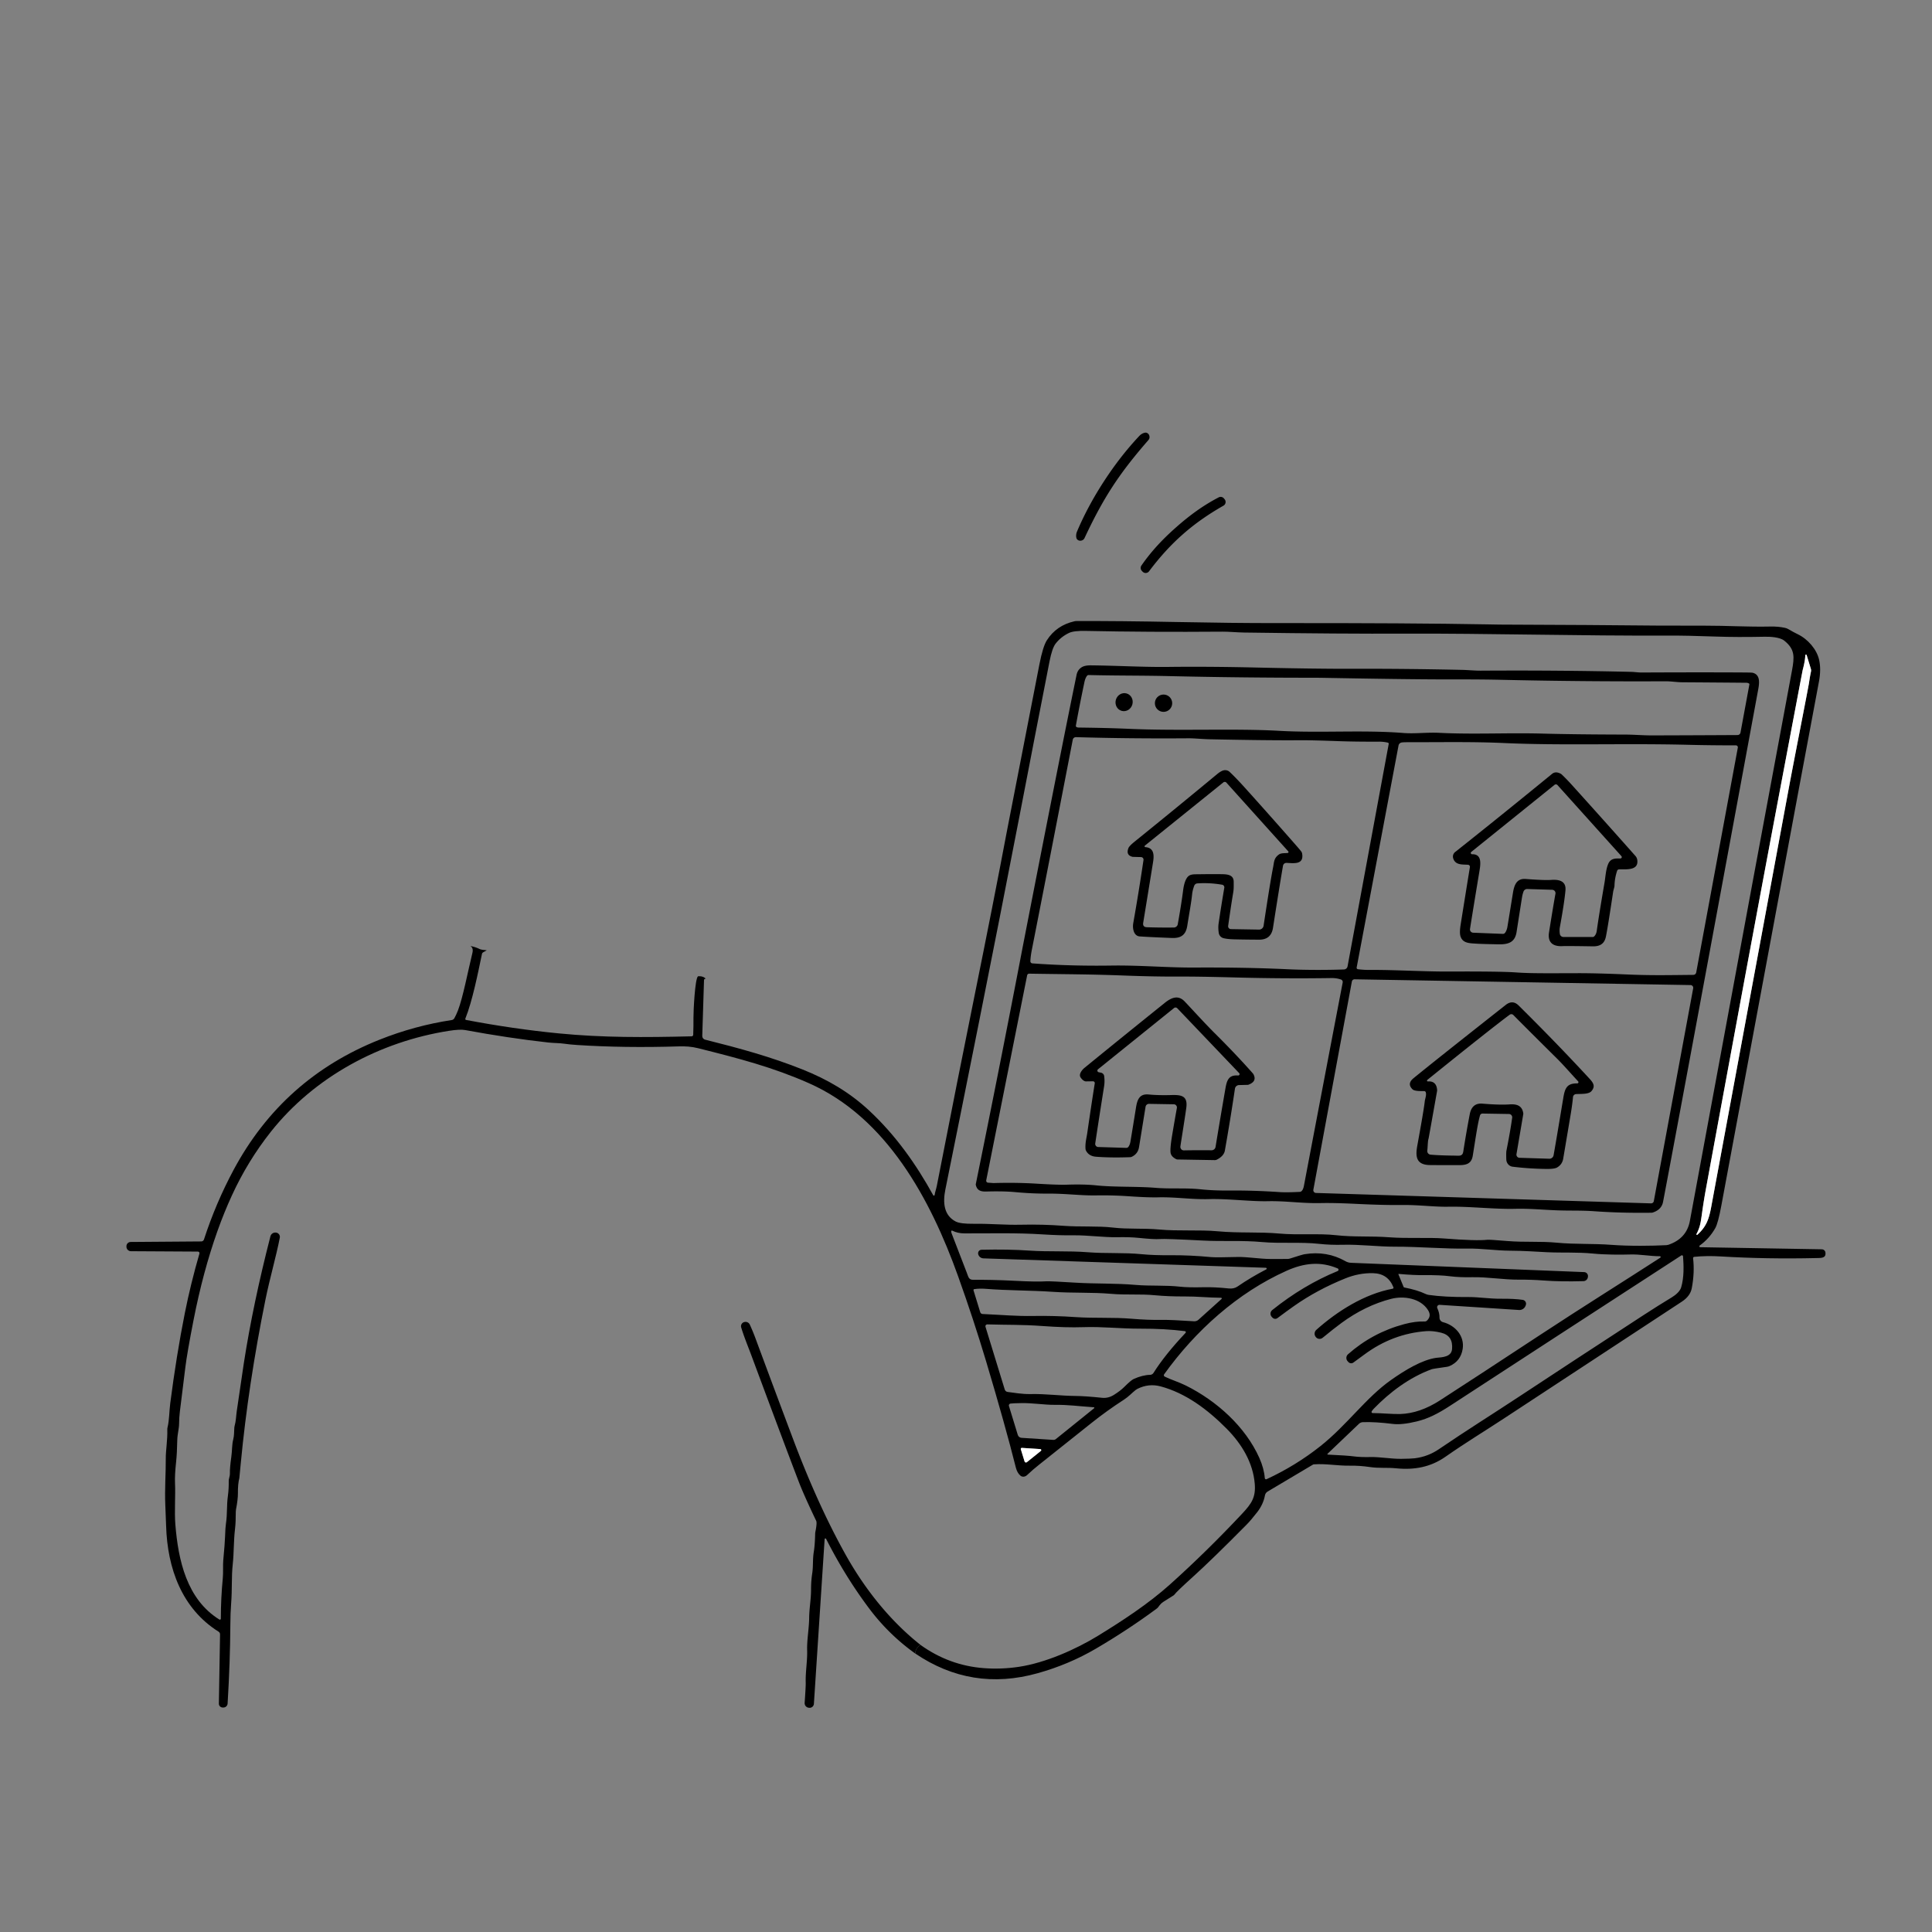 <svg height="400" viewBox="0 0 400 400" width="400" xmlns="http://www.w3.org/2000/svg"><rect x="0" y="0" width="400" height="400" fill="#808080" stroke="none"/><g stroke-width=".394"><path d="m230.345 100.73c-2.287 3.509-4.068 6.97-5.799 10.656q-.221.469-.741.552a.777.855 79.6 0 1 -.958-.595q-.138-.647.154-1.333 2.22-5.231 5.598-10.416 3.379-5.184 7.274-9.328.509-.54 1.155-.678a.855.777 76.7 0 1 .934.639q.134.509-.209.899c-2.673 3.071-5.121 6.099-7.408 9.603z"/><path d="m244.865 110.649q-3.651 3.205-6.966 7.632a.875.875 0 0 1 -1.333.079l-.162-.17a.879.875 40.6 0 1 -.087-1.1c2.101-3.04 4.49-5.543 7.218-7.948 2.728-2.409 5.511-4.467 8.787-6.17a.879.875 56.6 0 1 1.084.225l.146.181a.875.875 0 0 1 -.244 1.313q-4.81 2.736-8.444 5.957z"/><path d="m189.487 342.342c.076-.854.448-1.442 1.116-1.762 3.942 2.82 8.281 4.415 13.018 4.786 2.431.189 4.874.1 7.329-.268 5.531-.832 11.819-3.631 16.368-6.422 4.971-3.047 10.447-6.615 14.949-10.664 5.13-4.612 10.107-9.494 14.93-14.646 1.959-2.089 2.815-3.398 2.586-6.162-.359-4.376-2.681-8.243-5.819-11.409-3.982-4.017-8.496-7.372-13.672-8.76-1.645-.439-3.245-.268-4.798.512-.134.068-.26.149-.378.24-.706.552-1.443 1.368-2.393 1.983-2.368 1.53-4.627 3.153-6.777 4.869-6.266 5.001-9.886 7.885-10.861 8.649-.765.597-1.581 1.304-2.448 2.121-.404.379-.987.43-1.356.118-.452-.381-.771-.94-.958-1.675-1.464-5.832-3.526-13.196-6.185-22.093-1.716-5.732-3.647-11.59-5.791-17.575-5.661-15.809-14.76-32.824-30.916-39.94-7.475-3.292-14.263-5.062-22.901-7.226-1.333-.335-2.637-.418-3.966-.375-7.509.237-14.555.139-21.139-.292-.993-.066-1.842-.151-2.547-.256-1.127-.166-2.093-.114-3.394-.26-5.43-.602-11.159-1.46-17.188-2.574-.699-.131-1.808-.079-3.327.158-14.303 2.235-27.876 9.521-36.9 20.91-3.188 4.026-5.873 8.416-8.054 13.167-1.08 2.347-2.075 4.798-2.984 7.352-2.003 5.632-3.658 11.798-4.967 18.497-.878 4.486-1.44 7.726-1.687 9.718-.547 4.373-.926 7.439-1.139 9.197-.102.844-.155 1.677-.158 2.499-.008 1.037-.347 2.176-.375 3.323-.039 1.916-.118 3.419-.237 4.51-.208 1.934-.285 3.432-.233 4.494.122 2.417-.146 5.886.071 8.559.595 7.341 2.334 15.462 9.111 19.664.135.081.306-.015.304-.17.003-2.807.138-5.605.406-8.393.114-1.179.004-2.72.095-3.678.221-2.373.346-4.02.375-4.94.037-1.235.1-2.146.189-2.732.307-2.062.102-3.544.406-5.768.124-.915.179-1.932.166-3.051-.003-.12.012-.241.043-.359.139-.507.205-.903.197-1.187-.021-.749.078-1.894.296-3.434.185-1.305.099-2.436.402-3.615.209-.828.146-1.526.217-2.425.011-.105.029-.209.055-.311.296-1.045.3-2.015.453-3.103.71-4.904 1.2-8.229 1.47-9.974 1.269-8.171 3.101-16.906 5.496-26.205.133-.52.643-.852 1.175-.765l.039.004c.493.082.823.555.729 1.049-.698 3.662-2.089 8.476-2.969 12.809-2.371 11.696-4.074 22.98-5.109 33.853-.197 2.071-.298 3.116-.304 3.134-.208.786-.305 1.823-.292 3.11.008.833-.125 1.958-.398 3.375-.029.152-.043.307-.043.461.003 1.453-.046 2.598-.146 3.434-.315 2.637-.221 5.015-.481 7.419-.296 2.72-.091 5.034-.339 8.235-.097 1.264-.15 2.681-.158 4.25-.029 5.162-.218 10.622-.568 16.38-.029.457-.407.813-.863.812h-.154c-.444 0-.801-.364-.792-.808l.244-14.334c.005-.225-.109-.436-.3-.556-7.62-4.782-10.609-13.152-10.865-21.884-.039-1.275-.095-2.699-.166-4.273-.154-3.371.126-6.954.095-9.667-.02-1.66.386-3.93.315-6.02-.005-.131.007-.261.035-.386.402-1.675.351-3.315.572-5.034.854-6.626 1.858-12.84 3.012-18.643.807-4.058 1.817-8.182 3.032-12.371.061-.21-.095-.419-.311-.418l-13.865-.079c-.514-.002-.93-.415-.934-.926v-.067c-.025-.497.37-.915.867-.919l14.626-.11c.254 0.0.479-.164.556-.406 1.632-5.017 3.678-9.822 6.138-14.413 6.783-12.647 16.851-21.629 30.202-26.946 4.87-1.94 9.857-3.297 14.961-4.072.231-.035.432-.176.544-.382.268-.486.512-1.013.733-1.581 1.041-2.689 2.041-7.996 3-11.923.168-.689.029-1.168-.418-1.439.665.113 1.315.326 1.951.639.208.1.69.181 1.447.244l-.777.434c-.11.06-.189.165-.217.288-.82 3.927-1.969 9.736-3.446 13.429-.046.116.025.246.15.272 6.549 1.246 12.947 2.174 19.191 2.783 9.099.891 17.705.844 27.513.607.175-.004.317-.144.323-.319.045-1.196.062-2.375.051-3.536-.013-1.275.302-8.134.946-8.578 1.138-.105 1.597.509 1.597.509-.18-.034-.348.096-.359.276l-.363 11.547c-.022.368.221.7.58.788 7.1 1.778 13.688 3.576 20.212 6.189 5.074 2.03 9.694 4.68 13.853 8.578 5.444 5.093 9.639 11.042 13.175 17.453.07.131.267.096.288-.051.095-.658.331-1.246.457-1.908 2.975-15.249 5.568-28.32 7.778-39.214 2.647-13.052 4.9-24.507 6.761-34.365.36-1.898 2.593-13.355 6.698-34.373.481-2.473.993-4.134 1.538-4.983 1.311-2.063 3.22-3.379 5.724-3.946.147-.032.296-.047.445-.047 5.866-.021 12.81.047 20.831.205 7.716.152 14.548.226 20.496.221 18.689-.016 33.21.072 43.562.264 1.832.032 2.752.047 2.76.047 11.317.052 17.296.081 17.938.087 11.162.113 19.362.159 24.6.138 4.344-.016 8.74.28 13.542.177 1.014-.021 1.992.07 2.933.272.253.055.497.151.721.284.715.423 1.346.765 1.892 1.025 2.141 1.021 3.954 3.162 4.439 5.271.302 1.325.296 2.831-.02 4.518-1.627 8.649-3.041 16.206-4.242 22.668-3.267 17.567-8.594 46.2-15.982 85.899-.449 2.405-.867 3.948-1.254 4.628-.823 1.451-1.896 2.649-3.221 3.595-.148.106-.075.339.106.343l25.199.434c.362.005.668.269.725.627.193 1.258-.907 1.163-1.884 1.187-6.82.158-13.408.046-19.763-.335-1.953-.118-3.792-.091-5.519.083-.144.015-.247.143-.229.284.231 1.987.141 4.057-.272 6.209-.205 1.083-.883 2.005-2.034 2.768-2.605 1.727-14.919 9.814-36.943 24.261-4.171 2.736-7.841 4.948-12.028 7.873-3.067 2.141-6.426 2.76-10.163 2.389-1.951-.193-3.576.012-5.433-.26-1.464-.213-2.835-.309-4.112-.288-2.685.043-4.979-.453-7.494-.276-.093.005-.185.034-.268.083l-9.343 5.551c-.288.17-.489.458-.552.788-.223 1.222-.749 2.371-1.577 3.446-.875 1.133-1.629 2.018-2.263 2.657-4.72 4.773-8.437 8.384-11.149 10.833-2.218 2.005-3.481 3.222-3.789 3.651-.026.036-.058.067-.095.091l-2.184 1.38c-.282.18-.53.408-.733.674l-.382.497c-.047.06-.101.113-.162.158-3.958 2.936-8.175 5.716-12.651 8.342-3.732 2.192-7.77 3.894-12.115 5.105-9.099 2.541-17.535 1.176-25.31-4.096zm155.922-84.618c2.523-.852 4.011-2.502 4.463-4.952 10.347-55.933 17.388-93.887 21.123-113.862.548-2.921.647-4.482-1.573-6.264-.95-.765-3.024-.836-4.068-.816-3.842.079-7.186.067-10.029-.035-4.163-.15-7.506-.218-10.029-.205-17.346.087-38.071-.473-54.337-.402-8.713.039-19.843-.037-33.391-.229-1.506-.024-3.213-.193-4.471-.181-10.237.079-19.663.028-28.278-.154-1.666-.037-2.828.101-3.485.414-1.117.534-2.042 1.271-2.775 2.212-.484.623-.904 1.845-1.262 3.666-1.979 10.095-4.037 20.693-6.174 31.795-5.18 26.898-12.091 61.232-15.395 77.561-.556 2.748-.304 5.365 2.137 6.627.652.336 1.887.494 3.706.473 3.513-.043 6.465.272 9.832.193 3.007-.068 5.938.007 8.795.225 3.363.256 7.151.004 10.199.363 3.225.378 6.327.099 9.635.406 3.863.359 8.397.024 12.016.359 4.585.426 8.571.087 12.95.485 3.627.331 8.121-.067 11.539.323 3.828.434 7.155.142 11.121.442 3.674.276 8.208.004 11.192.237 4.581.36 7.627.451 9.138.272.242-.029 1.624.06 4.147.268 3.473.284 6.84.02 10.124.335 3.852.371 7.431.154 11.409.453 3.745.284 8.35.217 11.362.063.128-.008.255-.032.378-.071zm5.827-2.231c-.057.119.089.231.189.146 1.79-1.624 2.365-3.091 2.85-5.689 1.727-9.299 7.108-38.344 16.144-87.137.344-1.861 1.029-5.425 2.054-10.692 1.311-6.728 1.996-10.292 2.054-10.692.134-.938.273-1.737.418-2.397.039-.184.031-.374-.024-.552l-.871-2.842c-.04-.168-.288-.133-.28.039-.035 1.033-.347 2.306-.54 3.028-.05.179-1.857 9.72-5.421 28.625-3.787 20.087-8.685 46.5-14.693 79.236-.168.915-.355 2.051-.56 3.41-.39 2.582-.402 3.816-1.321 5.515zm-89.147 6.986-58.488-1.948c-.53-.019-.977-.395-1.084-.911l-.004-.028c-.07-.437.261-.835.702-.844 3.695-.084 7.003-.025 9.923.177 3.879.268 8.113.024 12.024.335 3.915.307 7.419.035 11.236.41 1.635.16 3.637.231 6.008.213 2.61-.021 5.385.108 8.326.386.683.066 2.523.058 5.519-.024 1.88-.047 4.664.406 6.706.414 1.774.005 2.971.004 3.591-.004.186-.003.37-.033.548-.091 1.682-.544 2.685-.842 3.008-.895 3.075-.497 5.894-.013 8.456 1.451.355.202.754.316 1.163.331l48.258 1.924c.475.018.837.432.788.903l-.012.102c-.042.48-.437.853-.919.867-3.143.089-5.892.045-8.247-.134-1.695-.129-3.39-.187-5.086-.173-3.205.024-6.513-.572-9.714-.509-1.803.037-3.348-.03-4.636-.201-1.325-.173-3.068-.248-5.231-.225-1.435.018-3.218-.067-5.35-.256-.038-.004-.066.037-.051.075l1.08 2.626c.022.056.072.097.13.106 1.803.35 3.276.798 4.419 1.344.207.097.427.163.654.197 2.179.318 4.959.465 8.342.442 1.873-.012 4.273.371 6.572.351 1.848-.018 3.363.059 4.545.233.513.076.822.609.635 1.092l-.051.138c-.213.556-.765.907-1.36.867l-16.432-1.068c-.372-.024-.633.361-.473.698.31.665.46 1.311.449 1.94-.01.445.291.838.725.95 2.523.647 4.51 2.862 4.068 5.57-.273 1.666-1.166 2.835-2.677 3.505-.191.086-.394.145-.603.173-1.895.26-2.944.427-3.146.501-4.632 1.699-8.72 4.802-12.004 8.196-.16.168-.296.346-.406.532-.088.152.021.342.197.343 1.877 0 4.179.248 5.724.197 2.694-.087 5.43-1.026 8.208-2.819 4.518-2.912 11.431-7.43 20.74-13.554 9.028-5.937 16.999-10.889 24.9-16.002.137-.085.074-.295-.087-.292-2.137-.004-4.092-.434-6.189-.363-1.865.059-5.145.059-7.648-.189-3.284-.323-6.327-.13-9.513-.28-2.846-.134-4.478-.296-7.802-.319-2.909-.024-5.76-.481-8.669-.434-5.015.075-9.978-.41-15.068-.394-3.375.012-7.305-.493-10.699-.398-1.764.047-3.435-.017-5.015-.193-3.658-.41-8.145-.035-11.709-.363-4.329-.394-8.109-.095-12.209-.311-5.288-.276-8.31-.381-9.067-.315-.71.063-2.176-.02-4.4-.248-1.185-.124-2.656-.168-4.411-.134-2.736.051-6.059-.43-9.02-.394-1.924.024-4.029-.038-6.316-.185-5.472-.359-10.68-.197-16.258-.213-.933 0-1.77-.188-2.511-.564-.109-.057-.239.023-.237.146.003.134.041.293.114.477.802 2.037 1.844 4.739 3.126 8.105.335.871.386 1.451 1.321 1.447 2.062-.016 5.157.024 8.61.205 2.999.16 5.172.196 6.521.106.512-.032 2.572.064 6.178.288 3.844.24 8.283.102 12.316.457 3.02.264 6.115.024 9.233.371 1.101.124 2.704.16 4.81.11 1.574-.037 3.313.047 5.216.252.723.079 1.335-.054 1.837-.398 1.866-1.285 3.849-2.469 5.949-3.552.162-.079.107-.322-.075-.331zm12.832 38.682c2.67.121 4.478.246 5.425.375.88.118 2.033.162 3.457.13 1.849-.043 4.242.394 6.292.371 1.388-.013 2.335-.053 2.842-.118 1.813-.231 3.465-.854 4.955-1.869 5.902-4.021 10.916-7.128 16.901-11.078 6.418-4.242 14.855-9.768 25.31-16.577 2.163-1.409 4.178-2.677 6.044-3.804.828-.501 1.687-1.269 1.916-2.042.631-2.121.532-4.502.394-6.446-.013-.176-.211-.274-.359-.177-22.306 14.453-30.364 19.739-47.895 31.136-2.436 1.581-4.443 2.637-6.891 3.233-2.05.497-3.702.668-4.955.512-2.444-.305-4.511-.426-6.201-.363-.295.01-.575.128-.788.331l-6.513 6.213c-.066.059-.024.169.067.173zm-33.786-16.152c1.195.603 2.917 1.12 4.411 1.865 6.363 3.178 12.28 8.484 15.182 14.957.652 1.456 1.03 2.858 1.135 4.206.015.18.201.291.363.217 4.045-1.874 7.772-4.164 11.18-6.871 5.519-4.388 9.371-9.982 14.575-13.656 2.886-2.038 6.406-4.179 9.367-4.601h.008c1.258-.118 3.13-.17 3.276-1.802.168-1.856-.581-2.988-2.247-3.398-1.156-.286-2.191-.396-3.103-.327-4.649.35-8.912 1.959-12.789 4.829-.996.739-1.761 1.298-2.294 1.679-.314.227-.747.186-1.013-.095l-.162-.17c-.393-.414-.365-1.072.063-1.451 3.39-2.988 7.267-5.067 11.63-6.237 1.572-.421 2.979-.603 4.222-.548.201.007.395-.071.536-.217.603-.635.721-1.297.177-2.152-1.565-2.464-5.026-2.992-7.632-2.322-3.577.922-7.004 2.586-10.282 4.991-1.03.754-2.331 1.778-3.903 3.071-.433.353-1.071.282-1.411-.158l-.028-.039c-.342-.442-.285-1.072.13-1.443 4.337-3.871 9.986-7.443 15.82-8.523.129-.026.203-.161.154-.28-.753-1.896-2.129-2.894-4.258-2.937-1.919-.039-3.81.317-5.673 1.068-3.929 1.582-7.498 3.505-10.707 5.768-1.001.707-2.126 1.528-3.375 2.464-.314.236-.755.198-1.025-.087l-.154-.158c-.39-.408-.346-1.063.095-1.415 4.302-3.448 8.819-6.142 13.55-8.082.236-.099.239-.433.004-.536-3.623-1.545-7.057-1.104-10.601.489-10.151 4.557-18.872 12.422-25.337 21.434-.113.157-.058.378.114.465zm11.685-16.321c-2.697-.016-4.896-.288-7.644-.272-2.113.013-4.132-.07-6.055-.248-3.189-.3-5.878-.012-9.162-.3-3.816-.335-7.904-.122-12.063-.414-4.325-.3-9.414-.26-13.782-.615-.841-.068-1.641-.049-2.401.059-.118.019-.192.136-.158.248l1.392 4.534c.066.213.259.361.481.371 4.242.189 6.962.469 10.498.406 2.873-.05 5.808.029 8.807.237 3.769.26 7.841.02 11.472.331 2.355.2 4.535.281 6.54.244 1.106-.018 3.264.077 6.473.288.333.023.66-.089.907-.311l4.79-4.313c.091-.087.032-.241-.095-.244zm-7.49 6.911c-2.781-.352-5.831-.523-9.15-.512-4.368.012-7.806-.453-11.965-.311-2.318.082-5.132.001-8.44-.24-4.266-.311-6.954-.205-11.366-.335-.259-.009-.45.242-.375.493l3.99 12.994c.082.265.309.458.583.497 1.135.15 3.11.477 4.672.442 3.288-.075 6.15.367 9.462.394 1.304.011 3.11.137 5.421.378.859.092 1.681-.109 2.464-.603.886-.557 1.582-1.088 2.089-1.593.967-.965 1.631-1.528 1.991-1.691 1.23-.555 2.367-.842 3.41-.863.283-.005.545-.153.698-.394 1.593-2.526 3.807-5.291 6.643-8.295.121-.126.047-.336-.126-.359zm-18.86 15.761c-3.434-.233-5.113-.532-8.267-.505-1.857.016-4.49-.398-6.737-.359-1.241.021-2.0.055-2.279.102-.228.04-.37.27-.3.489l1.837 5.996c.104.339.407.579.761.603l6.568.426c.203.015.404-.048.564-.177l7.916-6.379c.081-.063.039-.192-.063-.197zm-10.967 9.036c.152-.122.073-.368-.122-.378l-3.808-.248c-.151-.009-.265.135-.221.28l.777 2.527c.064.205.314.281.481.146z"/><path d="m351.236 255.493c.919-1.699.93-2.933 1.321-5.515q.307-2.038.56-3.41 9.012-49.105 14.693-79.236 5.346-28.357 5.421-28.625c.193-.721.505-1.995.54-3.028a.142.142 0 0 1 .28-.039l.871 2.842a1.1 1.116 42.2 0 1 .024.552q-.217.99-.418 2.397-.087.599-2.054 10.692-1.538 7.9-2.054 10.692-13.554 73.189-16.144 87.137c-.485 2.598-1.06 4.065-2.85 5.689a.122.122 0 0 1 -.189-.146z" fill="#fff"/><path d="m202.043 245.089q5.034-24.742 9.284-46.89.327-1.707.666-3.446 7.794-39.995 10.904-55.046.217-1.053 1.096-1.581.639-.386 1.9-.371c5.492.059 10.889.386 16.033.323q8.287-.099 18.036.126 12.544.292 20.776.264 10.1-.032 22.03.225c1.195.028 2.559.17 3.816.162q16.215-.102 31.172.248c.623.016 1.459.138 2.101.134q12.501-.059 21.083-.008 1.707.012 1.912.059c1.825.438 1.333 2.555 1.08 3.919q-16.207 87.76-19.613 105.622-.3 1.589-2.066 2.192a1.21 1.25 36 0 1 -.363.063q-6.28.087-11.89-.315c-2.7-.193-5.062-.075-7.794-.189-3.56-.15-5.57-.378-8.571-.307-4.293.099-9.422-.524-13.826-.434-2.76.055-6.193-.398-9.462-.359q-3.832.051-9.659-.237-4.494-.221-7.293-.158c-3.848.083-7.151-.469-10.912-.39-3.556.079-8.303-.544-12.17-.434-3.556.102-7.005-.457-10.49-.367q-2.089.055-6.099-.221-3.45-.237-6.804-.177c-3.13.051-6.335-.394-9.848-.371q-3.347.02-6.931-.315c-2.042-.189-4.344-.162-5.984-.118-1.167.032-1.853-.268-2.113-1.313a.654.647 44.6 0 1 -.004-.292zm160.05-103.588q-.272-.142-.512-.142-6.536-.059-13.309-.102c-1.049-.008-2.389-.213-3.418-.205q-17.22.079-34.058-.307-4.013-.091-9.083-.079-8.949.02-27.028-.315-1.723-.032-2.468-.032-15.407.004-30.549-.347c-5.2-.122-10.479-.071-16.27-.213a.41.414 20.3 0 0 -.339.158q-.367.473-.544 1.325-1.017 4.837-1.766 8.985a.292.288 16.8 0 0 .173.319q.201.083.41.087 5.957.067 10.317.26c10.443.469 21.856-.11 31.211.418 8.488.477 17.338-.217 25.676.445 2.464.197 4.845-.166 7.538-.028 6.986.351 14.082-.039 21.194.154q6.69.181 17.24.205c1.794.004 3.714.173 5.389.17q5.945-.008 17.843-.071a.627.627 0 0 0 .611-.512l1.841-9.97a.185.185 0 0 0 -.099-.201zm-74.754 12.257q-.895-.213-1.9-.205-4.577.024-8.172-.102-5.945-.213-8.145-.193-6.398.055-18.584-.197c-1.735-.035-3.193-.213-4.475-.205q-12.186.091-23.291-.237a.662.666 6.2 0 0 -.67.54q-4.75 24.592-8.464 43.456-.272 1.376-.311 2.377a.445.445 0 0 0 .414.465q7.877.58 16.278.453c5.996-.091 11.508.442 17.334.41q10.652-.055 19.199.351c3.828.181 8.373.166 11.701.047a.788.788 0 0 0 .745-.647l8.519-46.038a.237.237 0 0 0 -.177-.276zm-6.457 46.555a.304.3 8.8 0 0 .26.355q1.254.158 2.535.146c4.609-.043 11.271.351 16.128.331q10.782-.051 14.121.189c2.921.213 6.442.17 12.694.154q3.911-.008 9.903.252c5.318.233 8.326.154 14.058.099a.619.615 4.9 0 0 .603-.505l8.614-46.539a.406.406 0 0 0 -.398-.477q-5.224.004-9.836-.114c-13.152-.335-26.299.177-38.095-.363-6.477-.296-12.801-.166-19.936-.173q-1.041 0-1.356.059a.788.792 89.8 0 0 -.627.631zm-3.264 2.476q-.93-.307-1.951-.292-9.749.15-20.181-.13-7.352-.197-11.287-.177-5.086.024-11.279-.209c-7.486-.284-11.701-.26-19.842-.394a.422.426 6.2 0 0 -.418.339l-8.472 42.447a.41.41 0 0 0 .371.489q1.116.079 1.131.079 4.711-.134 8.933.126 4.471.272 6.174.213 3.607-.126 6.146.138c3.785.394 8.425.193 12.3.509 3.166.26 6.178-.024 9.304.304q2.716.284 5.973.256 4.983-.043 10.333.319c1.403.095 3.043.016 4.25-.039a.56.568 23.6 0 0 .347-.138q.359-.311.512-1.112 6.126-32.201 8.027-42.096a.552.556 14.3 0 0 -.371-.631zm72.937 1.829a.568.568 0 0 0 -.548-.67l-69.55-1.195a.568.568 0 0 0 -.568.465l-7.971 43.101a.568.568 0 0 0 .54.67l69.369 2.156a.568.568 0 0 0 .576-.465z"/><ellipse cx="-76.589" cy="263.582" rx="1.873" ry="1.774" transform="matrix(.272 -.962 .962 .272 0 0)"/><circle cx="240.899" cy="145.593" r="1.794"/><path d="m266.354 178.654a.706.706 0 0 0 -.718.583q-.611 3.465-2.078 12.864-.382 2.456-2.858 2.448-2.622-.008-5.137-.067-1.407-.035-2.239-.24a1.325 1.325 0 0 1 -.993-1.092q-.158-1.064-.032-1.944.485-3.323 1.179-7.4a.548.552 9.5 0 0 -.449-.635q-2.618-.449-5.129-.272a.741.745 8.5 0 0 -.647.481q-.359.966-.442 1.806c-.17 1.668-.512 3.418-1.001 6.509-.296 1.853-1.281 2.578-3.193 2.503q-4.632-.181-6.651-.323c-1.206-.083-1.541-1.585-1.333-2.764q1.147-6.493 2.117-13.053a.532.532 0 0 0 -.512-.607l-1.699-.047a.694.225 27 0 1 -.075-.012q-1.403-.343-.832-1.81.166-.434 1.305-1.352 8.724-7.049 17.023-13.928.761-.635 1.317-.796a1.368 1.376 58.9 0 1 1.325.323q1.333 1.262 3 3.11 4.959 5.492 10.577 11.898 1.21 1.38 1.309 1.577a1.23 1.262 27.3 0 1 .114.375c.359 2.314-1.821 1.912-3.248 1.865zm.237-2.05a.205.205 0 0 0 .13-.339l-12.801-14.224a.469.473 49.7 0 0 -.643-.051l-16.242 13.088a.173.177 28 0 0 .095.311c1.786.138 1.845 1.585 1.597 3.126q-.982 6.067-2.038 12.533-.146.895.769.926 2.697.091 5.578.059a.832.824 4.6 0 0 .808-.682q.733-4.088 1.112-7.033.181-1.407.591-2.231c.58-1.167 1.348-1.064 2.716-1.084q2.704-.039 4.475-.016c1.155.016 2.689.012 2.685 1.577 0 .792.035 1.443-.102 2.243q-.406 2.373-1.045 6.887a.587.591 4.4 0 0 .572.67l5.819.099a.938.942 4.8 0 0 .946-.804q1.423-9.418 1.967-12.083c.221-1.096.134-1.9 1.226-2.673.457-.323 1.265-.24 1.786-.3z"/><path d="m303.948 179.04c-1.171-.083-2.641.118-3.083-1.348a1.198 1.202 62.3 0 1 .406-1.289q9.312-7.38 20.07-16.183.718-.587 1.77-.035a1.1 1.057 79.8 0 1 .244.177q.938.887 2.038 2.101 6.079 6.718 13.215 14.764.315.359.378.867c.264 2.149-2.172 1.873-3.781 1.904a.426.426 0 0 0 -.398.292q-.512 1.553-.544 3.095c-.004.307-.217.84-.28 1.258q-1.1 7.345-1.498 9.28c-.288 1.415-1.171 2.03-2.7 2.007q-5.381-.091-6.304-.043c-2.082.102-3.087-.867-2.771-2.858q.899-5.649 1.329-7.983a.698.694 6.3 0 0 -.662-.824l-5.172-.162a.812.812 0 0 0 -.788.548q-.197.576-.272 1.025-.11.639-1.155 7.329c-.319 2.062-1.597 2.59-3.694 2.551q-3.485-.063-4.569-.134c-1.478-.095-2.811-.071-3.319-1.431q-.276-.753-.008-2.452 1.321-8.279 1.928-11.973a.414.414 0 0 0 -.378-.481zm31.519-1.297a.296.292 69.7 0 0 .225-.493l-13.23-14.705a.445.449 49.5 0 0 -.615-.047l-17.236 13.885a.268.268 0 0 0 .173.477c2.176-.043 1.723 2.251 1.486 3.69q-1.25 7.526-1.92 11.768a.682.682 0 0 0 .647.788l6.142.244a.552.56 21.2 0 0 .453-.205q.319-.398.481-1.131.024-.114 1.167-7.159c.276-1.719.824-3.012 2.645-2.874q3.887.3 5.298.193c1.664-.122 3.095.268 2.929 2.156q-.217 2.492-1.163 7.656-.11.603 0 1.364a.745.749 86 0 0 .741.643h6.071a.418.422 23.1 0 0 .292-.118q.442-.434.54-1.171.41-2.984 1.605-9.962c.209-1.214.272-2.756.777-3.903.505-1.139 1.443-1.12 2.492-1.096z"/><path d="m226.285 223.868-1.467.024a.477.426 48.3 0 1 -.102-.012q-.497-.11-.97-.773c-.493-.69.304-1.624.788-2.022q7.412-6.051 16.644-13.471c1.376-1.1 2.779-1.652 4.088-.276 1.703 1.794 4.195 4.553 6.213 6.56q4.451 4.423 7.885 8.31a1.151 1.226 9.9 0 1 .205.311q.67 1.415-1.116 2.07a.296.162 16.2 0 1 -.071.016l-1.849.047a.879.883 3.7 0 0 -.852.753q-.934 6.296-2.085 12.809-.197 1.112-1.632 1.861a1.017 1.025 32 0 1 -.485.114l-7.672-.13a.721.721 0 0 1 -.319-.083q-1.076-.552-1.147-1.423-.083-.997.331-3.461.52-3.122.986-5.685a.654.658 5.6 0 0 -.635-.777l-5.129-.087a.714.718 5.1 0 0 -.718.603q-.871 5.401-1.352 8.354-.229 1.388-1.478 1.987a.966.922 29.6 0 1 -.378.095q-4.037.146-7.061-.095-1.474-.118-2.062-1.265a.966.958 29.3 0 1 -.102-.359c-.087-1.254.197-2.16.359-3.26q.978-6.722 1.557-10.301a.375.375 0 0 0 -.375-.434zm1.191-1.873.465.091a.84.84 0 0 1 .67.721q.138 1.104-.016 2.07-1.254 7.924-1.837 11.862a.643.643 0 0 0 .615.737l5.819.181a.516.52 19.4 0 0 .43-.209q.307-.422.414-1.041.363-2.129 1.167-7.136c.276-1.727.796-2.846 2.626-2.669q1.975.193 4.676.118c2.101-.063 3.43.162 3.107 2.626q-.173 1.309-1.072 6.998-.173 1.096-.162 1.167.146.674.765.662 2.716-.051 5.693-.02a.836.832 4.9 0 0 .832-.698q.907-5.555 2.05-12.13c.304-1.758.729-2.799 2.614-2.657a.288.288 0 0 0 .229-.485l-12.82-13.435a.497.501 48.8 0 0 -.674-.043l-15.738 12.682a.347.343 31.3 0 0 .15.607z"/><path d="m294.877 225.902c-.473-.02-1.987.075-2.444-.382q-1.163-1.155.209-2.279 4.273-3.497 19.097-15.178 1.427-1.12 2.665.102 7.999 7.912 14.721 15.205c.82.891 1.183 1.581.371 2.531-.556.654-1.948.564-3.166.615a.69.69 0 0 0 -.658.627q-.126 1.392-.449 3.382-.083.516-1.573 9.343-.205 1.226-1.269 1.845-.56.327-2.263.304-3.607-.047-6.958-.465c-.69-.087-1.269-.698-1.297-1.494q-.047-1.439.028-1.817.82-4.139 1.187-6.82a.686.686 0 0 0 -.666-.781l-5.464-.091a.54.54 0 0 0 -.528.39c-.493 1.739-.812 4.072-1.498 8.334-.256 1.585-1.222 1.955-2.787 1.955q-5.866.004-6.387-.024c-2.732-.162-2.661-2.078-2.298-4.084q1.364-7.467 1.526-9.071c.059-.568.402-1.281.213-1.908a.343.339 82.7 0 0 -.307-.24zm.572-2.184a.154.154 0 0 0 .162.181q1.794-.13 1.928 1.774a.997 1.049 46.4 0 1 -.012.237q-1.731 9.741-1.754 9.801c-.189.544-.158 1.64-.268 2.507a.749.749 0 0 0 .674.84q1.813.166 4.932.201c.982.012 1.687.209 1.849-.855q.603-3.887 1.336-7.711.457-2.377 2.63-2.196 3.556.3 5.653.154c1.522-.102 2.574.304 2.799 1.845a.654.552 49.7 0 1 0 .17l-1.407 8.283a.654.654 0 0 0 .623.761l6.174.193a.871.875 6.2 0 0 .883-.714q.375-2.03 2.003-11.819c.339-2.054.737-3.083 2.89-3.063a.252.252 0 0 0 .189-.426c-1.813-1.959-3.071-3.43-4.404-4.747q-6.268-6.205-9.008-8.985a.583.583 0 0 0 -.761-.059q-3.927 2.909-16.983 13.439-.106.087-.126.189z"/><path d="m190.603 340.58q-1.001.481-1.116 1.762-5.496-3.927-9.568-9.367-4.963-6.623-8.882-14.366a.162.162 0 0 0 -.307.063l-2.22 34.081a.887.887 0 0 1 -.962.828l-.071-.008a.954.958 4 0 1 -.883-1.021q.244-3.438.221-4.151c-.067-2.275.363-4.53.296-6.702-.067-2.149.39-4.482.418-6.706.024-2.093.394-3.867.39-5.906q-.004-1.719.244-3.347c.233-1.518.063-2.862.327-4.471q.225-1.372.28-3.674a2.685 2.543 52.9 0 1 .055-.497q.367-1.798.154-2.239-2.543-5.31-3.619-8.121-2.917-7.609-9.887-26.362c-.548-1.474-1.447-3.639-2.015-5.543a.887.883 73 0 1 .583-1.1l.032-.008a.97.966 69.1 0 1 1.167.524q.643 1.403 1.187 2.874 4.147 11.192 7.802 20.898 5.117 13.597 10.837 23.843c3.903 6.986 9.091 13.621 15.537 18.714z"/><path d="m215.502 300.396-2.894 2.326a.304.304 0 0 1 -.481-.146l-.777-2.527a.217.217 0 0 1 .221-.28l3.808.248a.213.213 0 0 1 .122.378z" fill="#fff"/></g></svg>